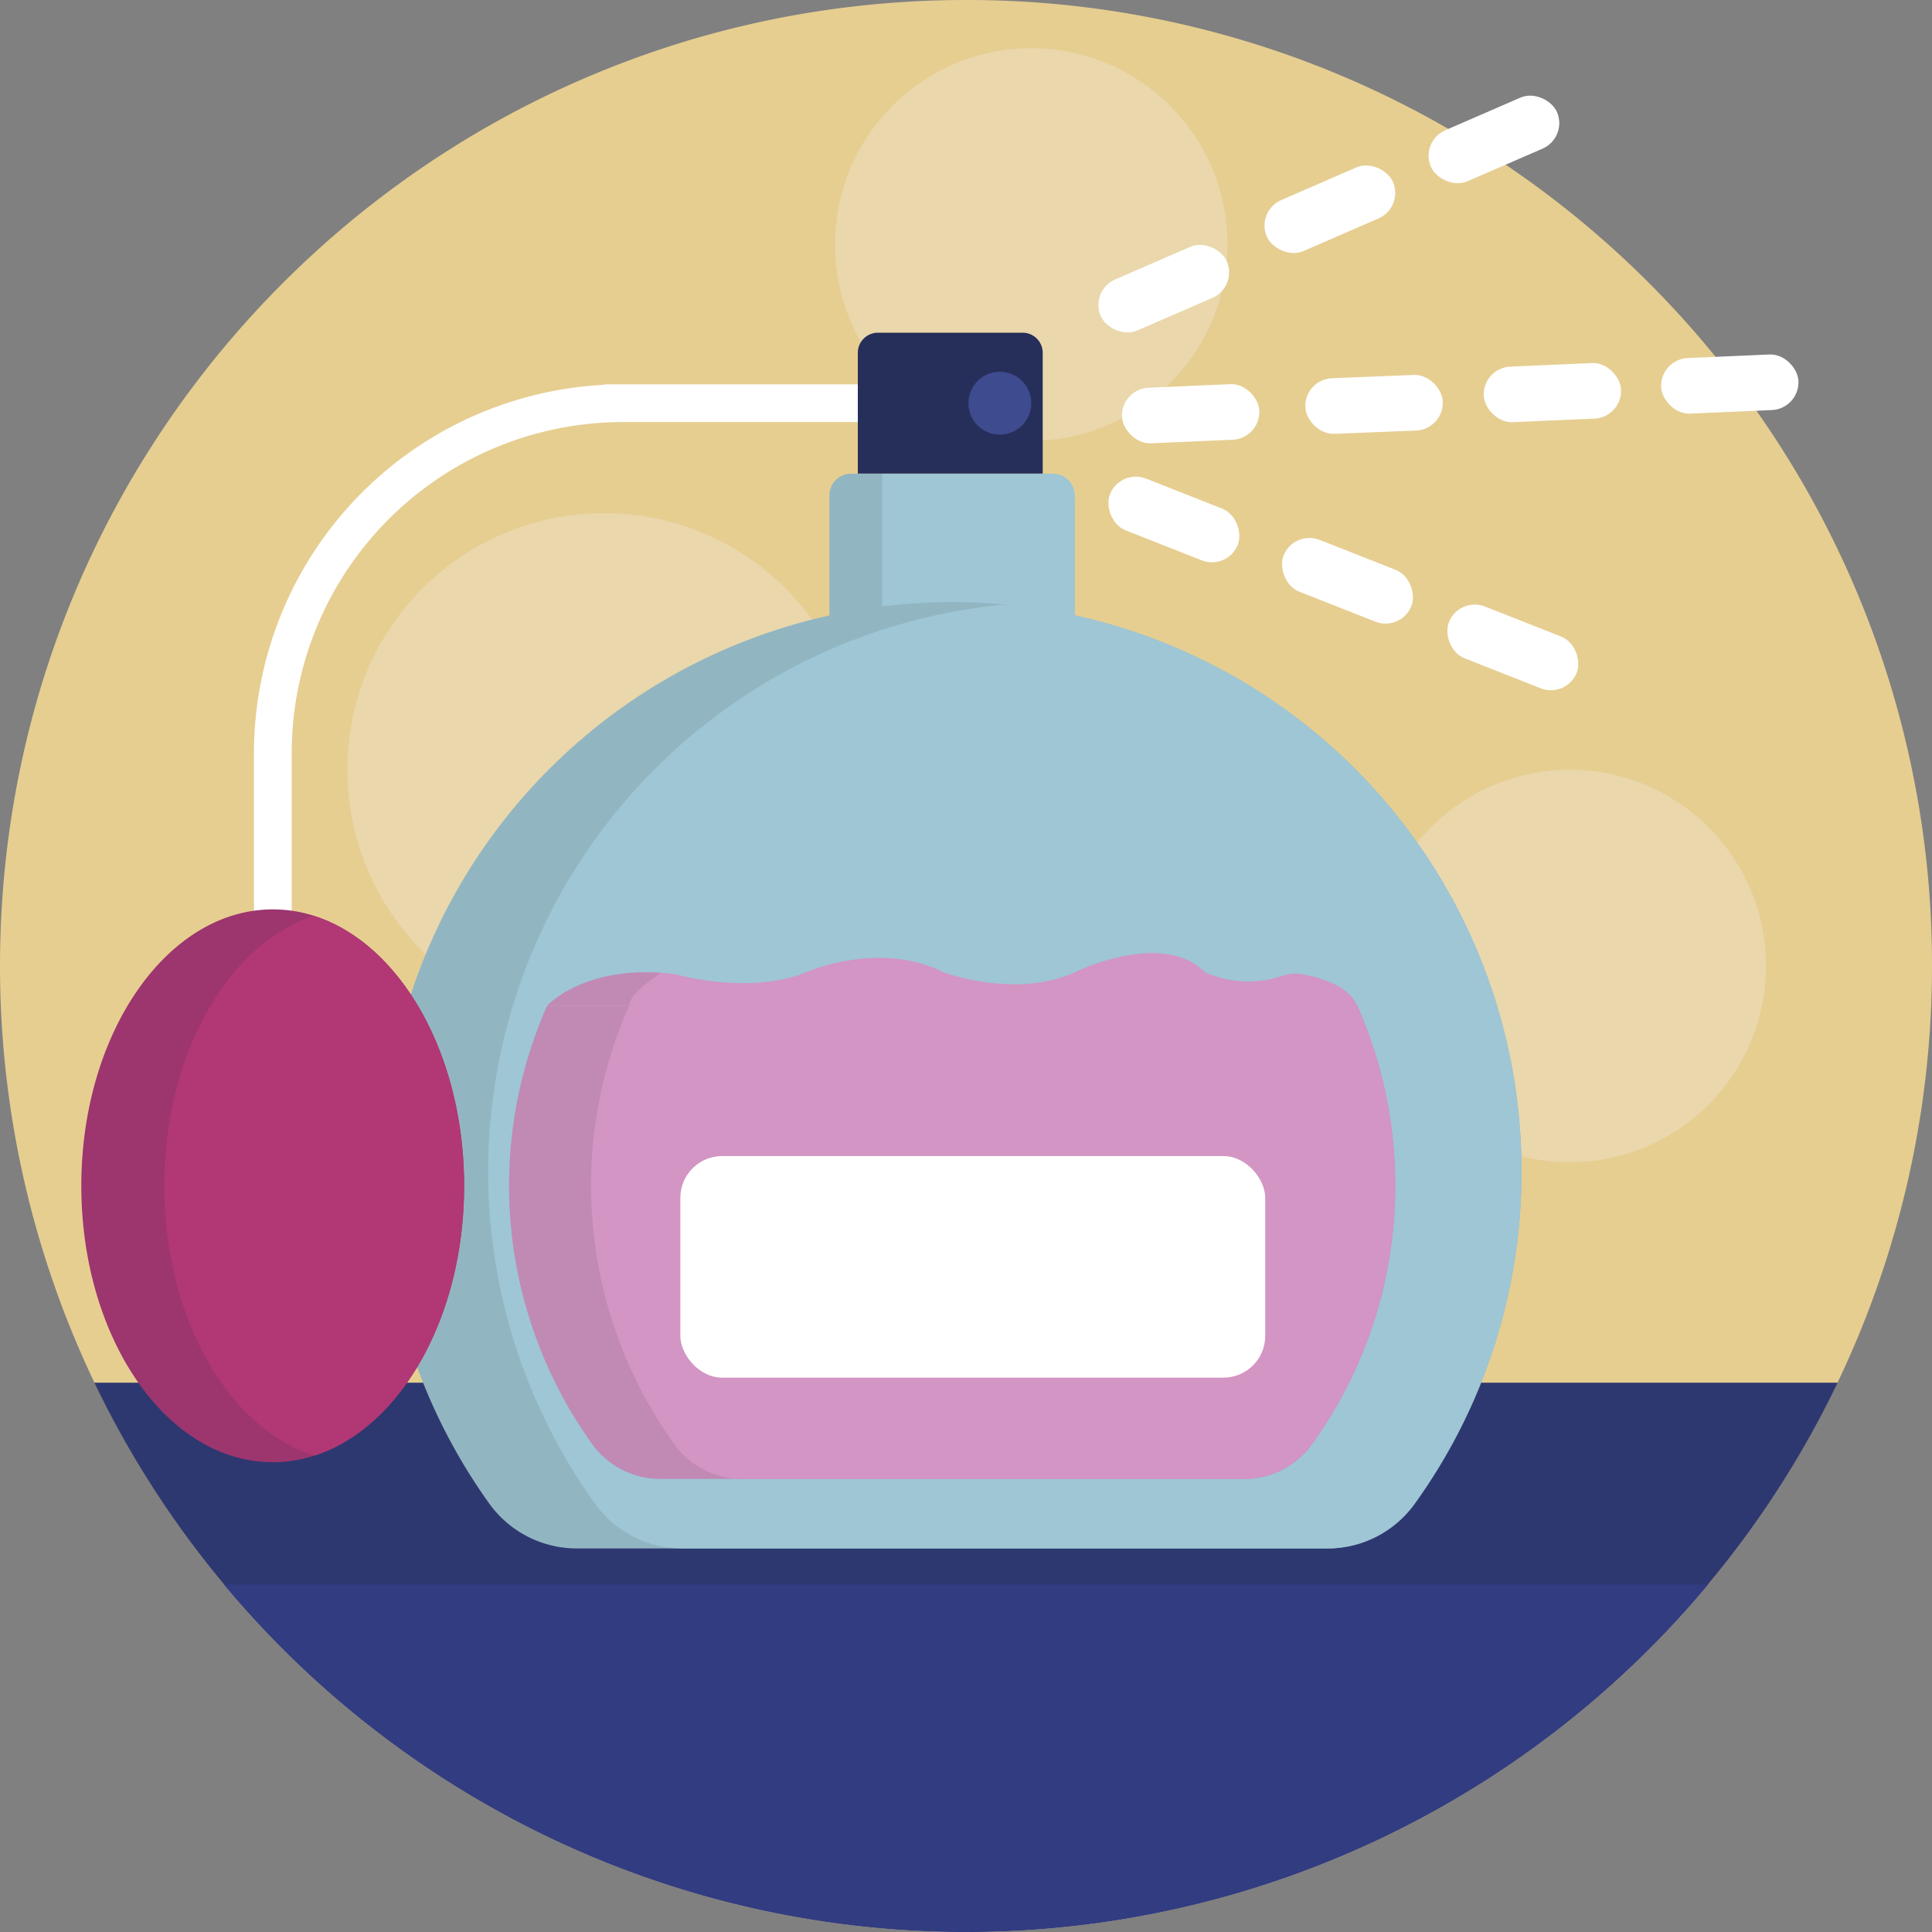<svg xmlns="http://www.w3.org/2000/svg" viewBox="0 0 512 512"><rect x="0" y="0" width="512" height="512" fill="#808080" stroke="none"/><defs><style>.cls-1{fill:#e6ce91;}.cls-2{fill:#ead7ac;}.cls-3{fill:#2e3870;}.cls-4{fill:#313c81;}.cls-5{fill:none;stroke:#fff;stroke-miterlimit:10;stroke-width:10px;}.cls-6{fill:#92b6c1;}.cls-7{fill:#9ec6d5;}.cls-8{fill:#c08ab5;}.cls-9{fill:#d395c3;}.cls-10{fill:#262e5a;}.cls-11{fill:#3e4b8f;}.cls-12{fill:#9d356f;}.cls-13{fill:#b13874;}.cls-14{fill:#fff;}</style></defs><title>Beauty</title><g id="BULINE"><path class="cls-1" d="M512,256A256,256,0,1,1,0,256C0,114.62,114.62,0,256,0A254.77,254.77,0,0,1,383.81,34.15q7.77,4.47,15.18,9.48a256.93,256.93,0,0,1,55.71,51q5.67,6.94,10.81,14.28A254.8,254.8,0,0,1,512,256Z"></path></g><g id="Icons"><circle class="cls-2" cx="160.07" cy="204" r="68"></circle><circle class="cls-2" cx="416" cy="256" r="52"></circle><circle class="cls-2" cx="273.3" cy="64.79" r="52"></circle><path class="cls-3" d="M487,366.43a256.14,256.14,0,0,1-462,0Z"></path><path class="cls-4" d="M59.35,419.91h393.3a256,256,0,0,1-393.3,0Z"></path><path class="cls-5" d="M239.3,106.85H165.13A92.83,92.83,0,0,0,72.3,199.68V248.5"></path><path class="cls-6" d="M284.8,132.1v51.74h-65V131.27a5.74,5.74,0,0,1,5.74-5.74h52.69A6.57,6.57,0,0,1,284.8,132.1Z"></path><path class="cls-7" d="M284.8,131.27v52.57h-51V125.53h45.26A5.74,5.74,0,0,1,284.8,131.27Z"></path><path class="cls-6" d="M403.22,309.67a150.3,150.3,0,0,1-28.37,88.91,28.46,28.46,0,0,1-23.11,11.77H152.87a28.55,28.55,0,0,1-23.18-11.85A150.94,150.94,0,0,1,252.3,159.56q7.09,0,14,.64A150.74,150.74,0,0,1,403.22,309.67Z"></path><path class="cls-7" d="M403.22,309.67a150.3,150.3,0,0,1-28.37,88.91,28.46,28.46,0,0,1-23.11,11.77H180.87a28.55,28.55,0,0,1-23.18-11.85A150.94,150.94,0,0,1,266.33,160.2,150.74,150.74,0,0,1,403.22,309.67Z"></path><path class="cls-8" d="M369.74,313.59a116.92,116.92,0,0,1-22.08,69.18,22.12,22.12,0,0,1-18,9.16H174.93a22.22,22.22,0,0,1-18-9.22A117.61,117.61,0,0,1,145,266.52H359.68A117.24,117.24,0,0,1,369.74,313.59Z"></path><path class="cls-9" d="M369.74,313.59a116.92,116.92,0,0,1-22.08,69.18,22.12,22.12,0,0,1-18,9.16h-133a22.2,22.2,0,0,1-18-9.22,117.61,117.61,0,0,1-11.94-116.19H359.68A117.24,117.24,0,0,1,369.74,313.59Z"></path><path class="cls-9" d="M359.68,266.52H145s9.24-10.14,30.24-8.71c1.22.07,2.48.2,3.78.36,0,0,18,5.33,33.33,0,0,0,20-9.37,37.67-.51,0,0,19,7.16,34.83,0,0,0,23.08-11.42,34.5,0a28.12,28.12,0,0,0,20.35,1,11.1,11.1,0,0,1,5.91-.39C350.11,259.14,357.62,261.4,359.68,266.52Z"></path><path class="cls-8" d="M175.19,257.81c-4.25,2.83-8.45,6.25-8.45,8.71H145S154.19,256.38,175.19,257.81Z"></path><path class="cls-10" d="M232.64,88.17H271a5.33,5.33,0,0,1,5.33,5.33v32a0,0,0,0,1,0,0h-49a0,0,0,0,1,0,0v-32A5.33,5.33,0,0,1,232.64,88.17Z"></path><circle class="cls-11" cx="264.97" cy="106.85" r="8.33"></circle><path class="cls-12" d="M123,314.25c0,35-17,64.29-39.74,71.52a35.55,35.55,0,0,1-11,1.73c-28,0-50.71-32.79-50.71-73.25S44.3,241,72.3,241a35.55,35.55,0,0,1,11,1.73C106,250,123,279.24,123,314.25Z"></path><path class="cls-13" d="M123,314.25c0,35-17,64.29-39.74,71.52-22.73-7.23-39.73-36.5-39.73-71.52s17-64.29,39.73-71.52C106,250,123,279.24,123,314.25Z"></path><rect class="cls-14" x="180.3" y="306.37" width="155" height="58.72" rx="11.07"></rect><rect class="cls-14" x="290.19" y="69.11" width="36.43" height="14.74" rx="7.37" transform="translate(-4.93 129.23) rotate(-23.48)"></rect><rect class="cls-14" x="334.21" y="48.06" width="36.43" height="14.74" rx="7.37" transform="translate(7.1 145.03) rotate(-23.48)"></rect><rect class="cls-14" x="377.69" y="29.56" width="36.43" height="14.74" rx="7.37" transform="translate(18.07 160.82) rotate(-23.48)"></rect><rect class="cls-14" x="292.89" y="130.28" width="36.43" height="14.74" rx="7.37" transform="translate(72.17 -104.51) rotate(21.52)"></rect><rect class="cls-14" x="338.9" y="146.52" width="36.43" height="14.74" rx="7.37" transform="translate(81.33 -120.25) rotate(21.52)"></rect><rect class="cls-14" x="382.72" y="164.19" width="36.43" height="14.74" rx="7.37" transform="translate(90.86 -135.1) rotate(21.52)"></rect><rect class="cls-14" x="297.32" y="102.28" width="36.43" height="14.74" rx="7.37" transform="translate(-4.48 13.86) rotate(-2.5)"></rect><rect class="cls-14" x="345.95" y="98.39" width="36.43" height="14.74" rx="7.37" transform="matrix(1, -0.04, 0.04, 1, -4.26, 15.97)"></rect><rect class="cls-14" x="393.18" y="96.69" width="36.43" height="14.74" rx="7.37" transform="translate(-4.14 18.03) rotate(-2.5)"></rect><rect class="cls-14" x="440.19" y="94.43" width="36.43" height="14.74" rx="7.37" transform="translate(-4 20.07) rotate(-2.5)"></rect></g></svg>